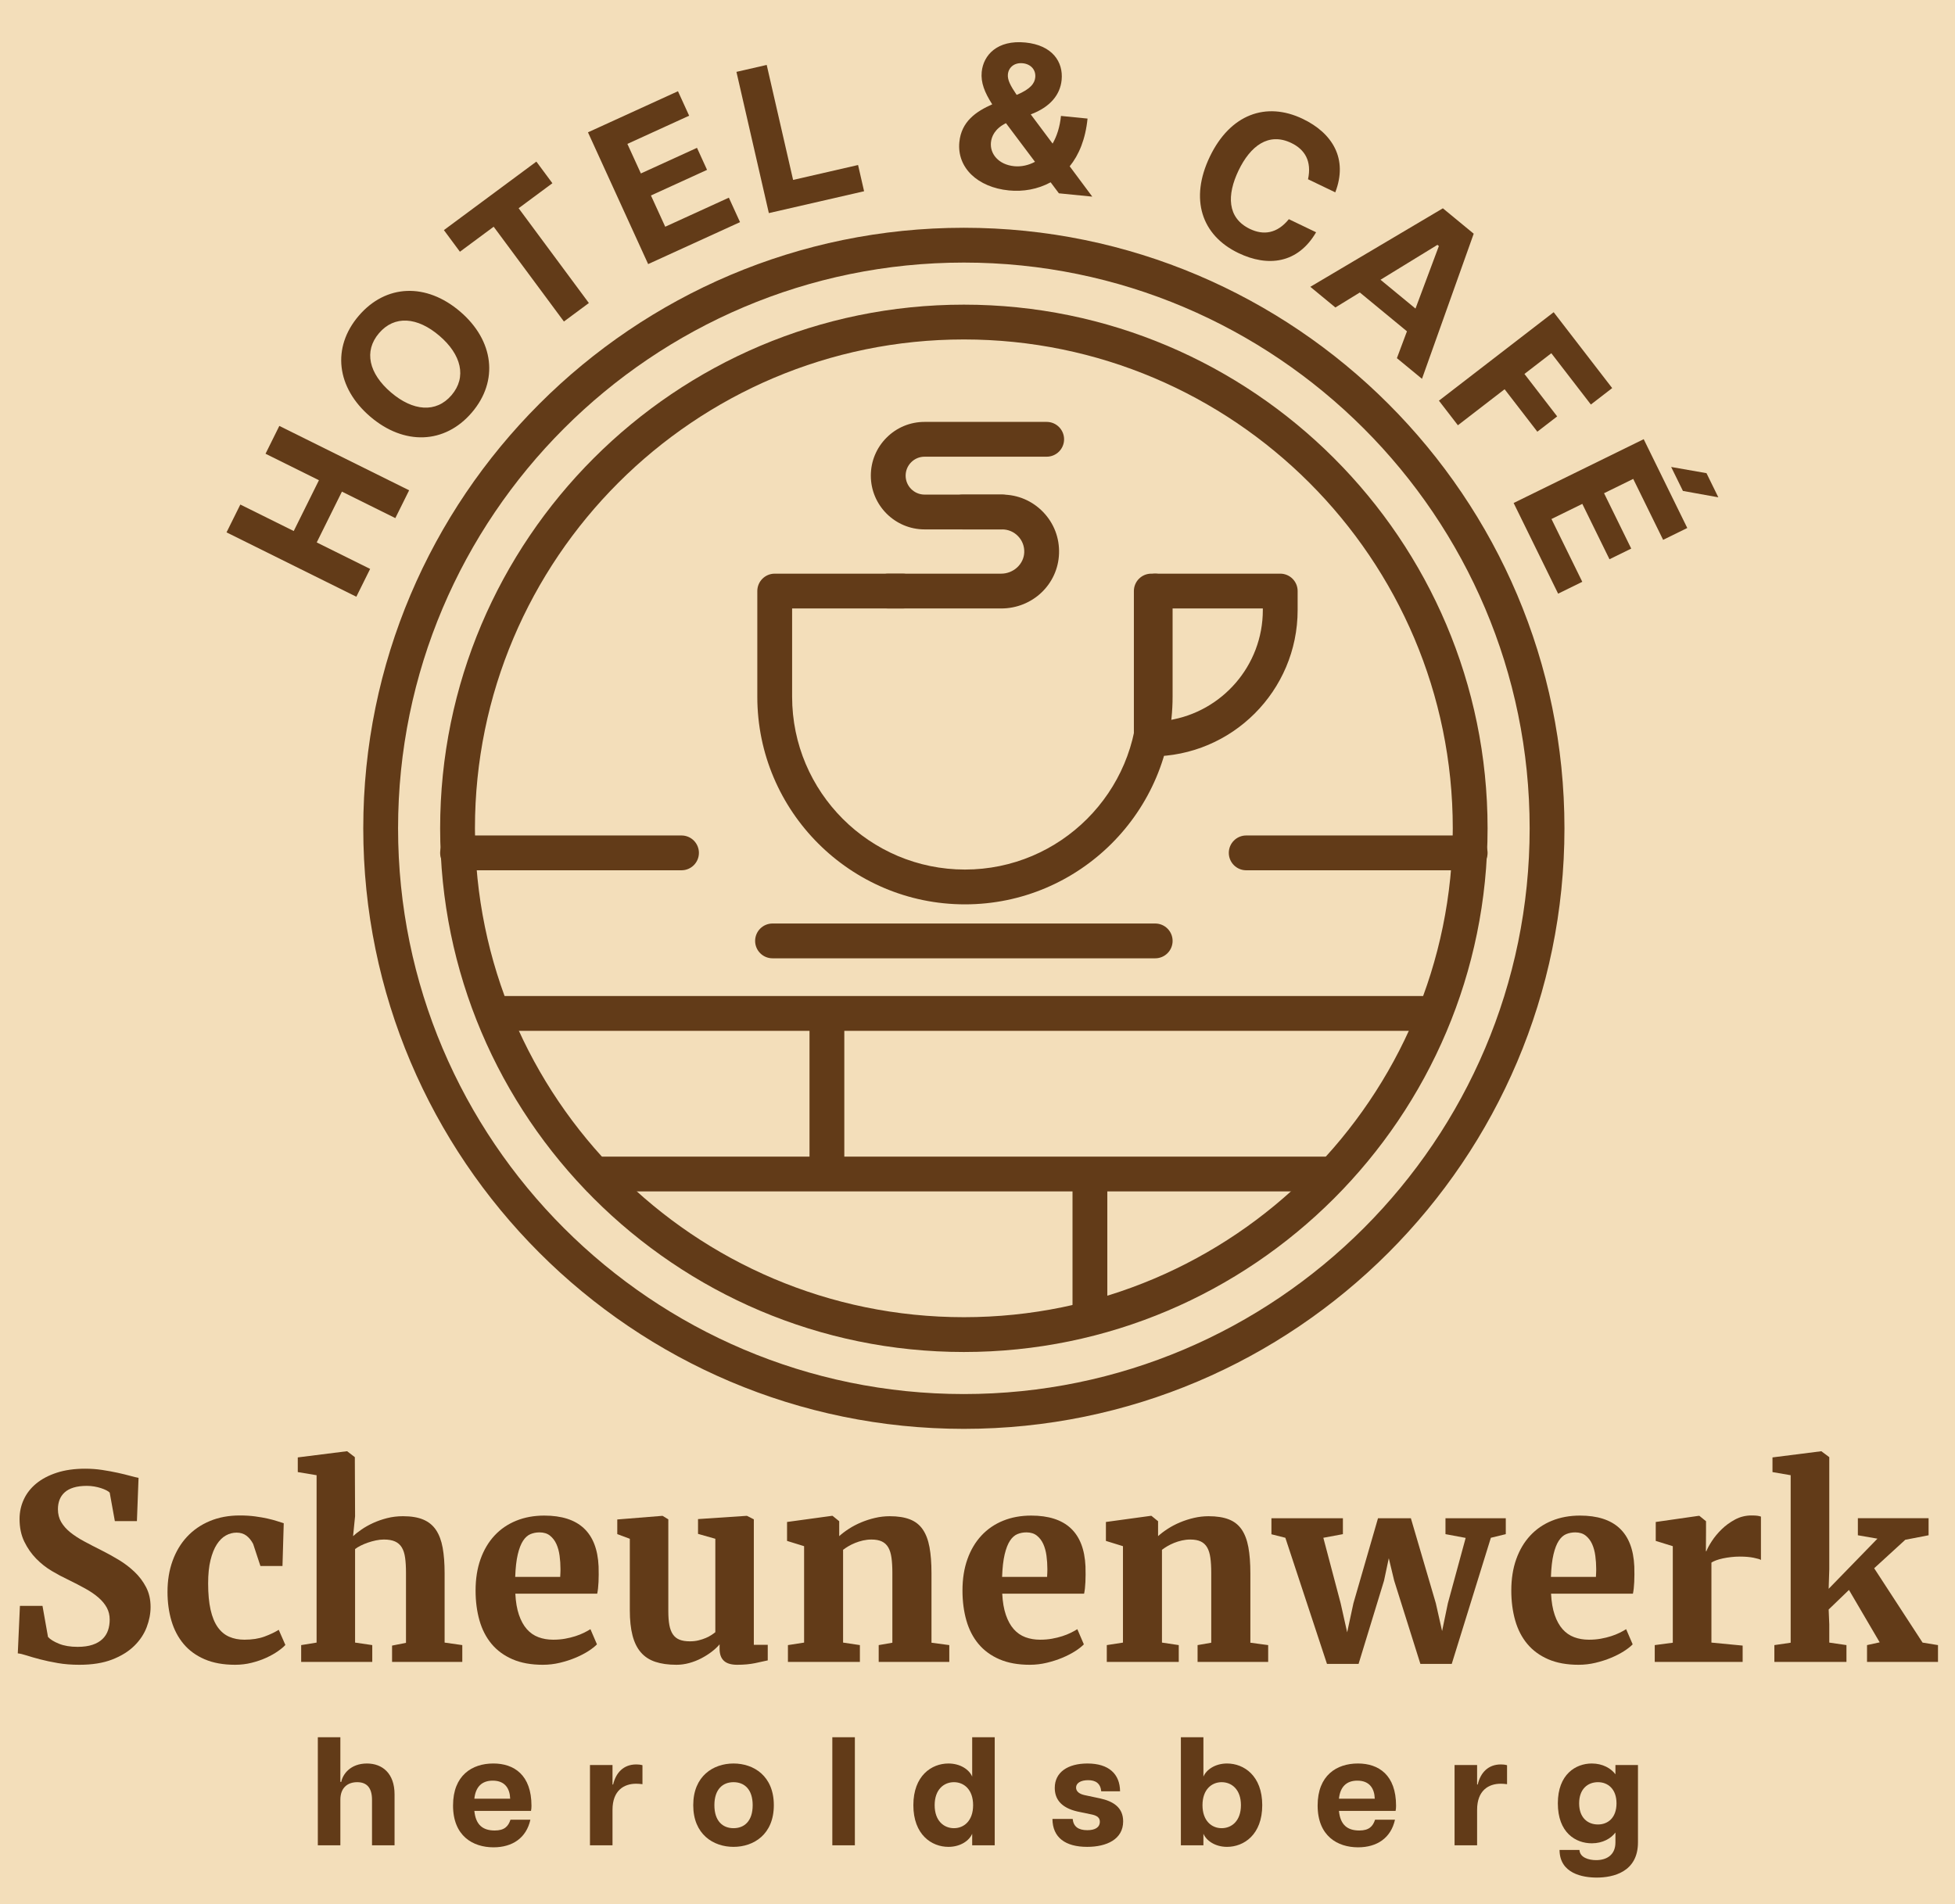 <svg xmlns="http://www.w3.org/2000/svg" xmlns:svg="http://www.w3.org/2000/svg" id="svg2" width="535.35" height="521.431" viewBox="0 0 535.35 521.431"><defs id="defs6"><clipPath id="clipPath18"><path d="m 9.354,709.214 v -576.567 h 576.567 v 576.567 z" id="path16"></path></clipPath><clipPath id="clipPath24"><path d="m 9.354,709.214 v -576.567 h 576.567 v 576.567 z" id="path22"></path></clipPath><clipPath id="clipPath30"><path d="m 9.354,9.354 h 576.567 V 832.507 H 9.354 Z" id="path28"></path></clipPath></defs><g id="g8" transform="matrix(0,-1.333,-1.333,0,828.883,659.624)"><g id="g10"></g><g id="g12"><g id="g14" clip-path="url(#clipPath18)"><g id="g20" clip-path="url(#clipPath24)"><g id="g26" clip-path="url(#clipPath30)"><path d="m 9.354,709.214 v -576.567 h 576.567 v 576.567 z" style="fill:#f3deba;fill-opacity:1;fill-rule:nonzero;stroke:none" id="path32"></path><path d="m 440.896,423.813 c 0,64.089 -52.14,116.229 -116.229,116.229 -64.089,0 -116.229,-52.14 -116.229,-116.229 0,-64.089 52.14,-116.229 116.229,-116.229 64.089,0 116.229,52.14 116.229,116.229 m -239.609,0 c 0,68.032 55.348,123.38 123.38,123.38 68.032,0 123.38,-55.348 123.38,-123.38 0,-68.032 -55.348,-123.379 -123.38,-123.379 -68.032,0 -123.38,55.347 -123.38,123.379" style="fill:#623b18;fill-opacity:1;fill-rule:nonzero;stroke:none" id="path34"></path><path d="m 369.837,381.736 h -22.968 c 1.722,-10.943 11.217,-19.34 22.637,-19.34 h 0.331 z m -30.397,3.575 c 0,1.975 1.601,3.575 3.575,3.575 h 30.396 c 1.975,0 3.575,-1.601 3.575,-3.575 v -26.49 c 0,-1.975 -1.601,-3.575 -3.575,-3.575 h -3.905 c -16.578,0 -30.066,13.487 -30.066,30.065" style="fill:#623b18;fill-opacity:1;fill-rule:nonzero;stroke:none" id="path36"></path><path d="m 309.045,423.588 c 0,23.521 19.136,42.657 42.657,42.657 h 21.708 c 1.975,0 3.575,-1.601 3.575,-3.575 v -26.284 c 0,-1.975 -1.601,-3.575 -3.575,-3.575 -1.975,0 -3.575,1.601 -3.575,3.575 v 22.709 h -18.133 c -19.579,0 -35.507,-15.928 -35.507,-35.507 0,-19.577 15.928,-35.504 35.507,-35.504 h 21.708 c 1.975,0 3.575,-1.6 3.575,-3.575 0,-1.975 -1.601,-3.575 -3.575,-3.575 h -21.708 c -23.522,0 -42.657,19.135 -42.657,42.654" style="fill:#623b18;fill-opacity:1;fill-rule:nonzero;stroke:none" id="path38"></path><path d="m 297.959,384.507 v 78.612 c 0,1.975 1.601,3.575 3.575,3.575 1.975,0 3.575,-1.601 3.575,-3.575 v -78.612 c 0,-1.975 -1.601,-3.575 -3.575,-3.575 -1.974,0 -3.575,1.6 -3.575,3.575" style="fill:#623b18;fill-opacity:1;fill-rule:nonzero;stroke:none" id="path40"></path><path d="m 369.835,416.145 v 23.204 c 0,1.975 1.601,3.575 3.575,3.575 1.975,0 3.575,-1.601 3.575,-3.575 v -23.204 c 0,-2.526 1.964,-4.651 4.377,-4.737 1.249,-0.045 2.429,0.406 3.325,1.271 0.897,0.865 1.39,2.027 1.39,3.272 v 8.121 c 0,1.975 1.601,3.575 3.575,3.575 1.974,0 3.575,-1.6 3.575,-3.575 v -8.121 c 0,-3.203 -1.27,-6.192 -3.575,-8.417 -2.305,-2.224 -5.34,-3.386 -8.545,-3.271 -6.321,0.225 -11.273,5.444 -11.273,11.883" style="fill:#623b18;fill-opacity:1;fill-rule:nonzero;stroke:none" id="path42"></path><path d="m 386.078,415.949 v 15.933 c 0,6.089 4.954,11.043 11.043,11.043 2.95,0 5.723,-1.149 7.808,-3.235 2.084,-2.079 3.235,-4.853 3.235,-7.808 V 406.8 c 0,-1.975 -1.601,-3.575 -3.575,-3.575 -1.975,0 -3.575,1.6 -3.575,3.575 v 25.081 c 0,1.042 -0.404,2.018 -1.137,2.749 -0.739,0.739 -1.717,1.144 -2.756,1.144 -2.146,0 -3.893,-1.746 -3.893,-3.893 v -15.933 c 0,-1.975 -1.601,-3.575 -3.575,-3.575 -1.974,0 -3.575,1.6 -3.575,3.575" style="fill:#623b18;fill-opacity:1;fill-rule:nonzero;stroke:none" id="path44"></path><path d="m 425.103,423.813 c 0,55.381 -45.056,100.437 -100.437,100.437 -55.381,0 -100.437,-45.056 -100.437,-100.437 0,-55.381 45.056,-100.437 100.437,-100.437 55.381,0 100.437,45.056 100.437,100.437 m -208.025,0 c 0,59.324 48.264,107.587 107.587,107.587 59.324,0 107.587,-48.264 107.587,-107.587 0,-59.324 -48.263,-107.587 -107.587,-107.587 -59.324,0 -107.587,48.264 -107.587,107.587" style="fill:#623b18;fill-opacity:1;fill-rule:nonzero;stroke:none" id="path46"></path><path d="M 283.057,520.585 V 329.401 h 7.15 v 191.183 z" style="fill:#623b18;fill-opacity:1;fill-rule:nonzero;stroke:none" id="path48"></path><path d="M 250.068,501.266 V 347.288 h 7.15 v 153.978 z" style="fill:#623b18;fill-opacity:1;fill-rule:nonzero;stroke:none" id="path50"></path><path d="m 252.181,455.522 v -7.15 h 33.489 v 7.15 z" style="fill:#623b18;fill-opacity:1;fill-rule:nonzero;stroke:none" id="path52"></path><path d="m 223.819,401.493 v -7.15 h 29.048 v 7.15 z" style="fill:#623b18;fill-opacity:1;fill-rule:nonzero;stroke:none" id="path54"></path><path d="m 316.046,319.801 v 46.01 c 0,1.975 1.601,3.575 3.575,3.575 1.975,0 3.575,-1.6 3.575,-3.575 v -46.01 c 0,-1.975 -1.601,-3.575 -3.575,-3.575 -1.974,0 -3.575,1.6 -3.575,3.575" style="fill:#623b18;fill-opacity:1;fill-rule:nonzero;stroke:none" id="path56"></path><path d="m 316.046,481.816 v 46.01 c 0,1.975 1.601,3.575 3.575,3.575 1.975,0 3.575,-1.6 3.575,-3.575 v -46.01 c 0,-1.975 -1.601,-3.575 -3.575,-3.575 -1.974,0 -3.575,1.6 -3.575,3.575" style="fill:#623b18;fill-opacity:1;fill-rule:nonzero;stroke:none" id="path58"></path><path d="m 152.817,605.517 c 0,1.597 0.116,3.07 0.348,4.417 0.231,1.349 0.489,2.564 0.773,3.645 0.283,1.082 0.549,2.009 0.799,2.781 0.249,0.773 0.391,1.374 0.424,1.803 l 9.763,-0.438 v -4.636 l -6.388,-1.133 c -0.499,-0.447 -0.962,-1.194 -1.391,-2.241 -0.429,-1.047 -0.644,-2.326 -0.644,-3.838 0,-1.202 0.142,-2.223 0.425,-3.065 0.283,-0.841 0.678,-1.524 1.185,-2.048 0.506,-0.523 1.099,-0.902 1.777,-1.133 0.678,-0.232 1.413,-0.347 2.203,-0.347 0.909,0 1.73,0.198 2.46,0.592 0.729,0.395 1.417,0.961 2.061,1.699 0.644,0.739 1.263,1.64 1.854,2.705 0.593,1.065 1.215,2.267 1.868,3.606 0.481,1.031 1.064,2.125 1.751,3.284 0.687,1.159 1.528,2.228 2.525,3.206 0.995,0.979 2.164,1.795 3.503,2.447 1.339,0.654 2.893,0.979 4.662,0.979 1.408,0 2.739,-0.287 3.993,-0.863 1.253,-0.575 2.348,-1.43 3.284,-2.563 0.935,-1.133 1.679,-2.541 2.228,-4.224 0.549,-1.683 0.824,-3.632 0.824,-5.848 0,-1.184 -0.086,-2.344 -0.257,-3.477 -0.172,-1.134 -0.365,-2.189 -0.579,-3.168 -0.215,-0.979 -0.425,-1.842 -0.631,-2.589 -0.206,-0.747 -0.344,-1.317 -0.411,-1.713 l -8.887,0.335 v 4.533 l 5.847,1.057 c 0.155,0.137 0.313,0.364 0.476,0.682 0.163,0.317 0.313,0.687 0.45,1.107 0.138,0.422 0.249,0.881 0.335,1.378 0.086,0.498 0.129,1.005 0.129,1.52 0,1.065 -0.116,1.975 -0.347,2.731 -0.232,0.755 -0.563,1.369 -0.992,1.841 -0.43,0.472 -0.936,0.82 -1.52,1.043 -0.584,0.223 -1.228,0.335 -1.932,0.335 -0.996,0 -1.876,-0.223 -2.64,-0.669 -0.765,-0.447 -1.468,-1.069 -2.112,-1.867 -0.644,-0.799 -1.262,-1.747 -1.854,-2.846 -0.592,-1.099 -1.215,-2.301 -1.867,-3.607 -0.567,-1.134 -1.207,-2.292 -1.919,-3.478 -0.713,-1.184 -1.533,-2.266 -2.46,-3.245 -0.927,-0.98 -1.983,-1.777 -3.168,-2.396 -1.186,-0.618 -2.542,-0.927 -4.07,-0.927 -1.357,0 -2.739,0.266 -4.148,0.798 -1.408,0.533 -2.688,1.383 -3.838,2.551 -1.151,1.168 -2.086,2.678 -2.808,4.533 -0.721,1.854 -1.082,4.104 -1.082,6.749" style="fill:#623b18;fill-opacity:1;fill-rule:nonzero;stroke:none" id="path60"></path><path d="m 167.809,587.408 c 2.318,0 4.439,-0.347 6.362,-1.043 1.923,-0.696 3.576,-1.687 4.958,-2.975 1.382,-1.288 2.455,-2.846 3.219,-4.676 0.764,-1.829 1.147,-3.876 1.147,-6.143 0,-1.151 -0.064,-2.206 -0.193,-3.168 -0.129,-0.961 -0.28,-1.821 -0.45,-2.576 -0.172,-0.755 -0.348,-1.408 -0.528,-1.957 -0.18,-0.55 -0.322,-0.996 -0.425,-1.34 l -8.784,0.258 v 4.533 l 4.534,1.494 c 0.721,0.378 1.288,0.841 1.7,1.391 0.411,0.549 0.618,1.22 0.618,2.009 0,0.772 -0.193,1.506 -0.58,2.202 -0.386,0.696 -0.996,1.314 -1.828,1.855 -0.833,0.541 -1.911,0.974 -3.233,1.3 -1.323,0.327 -2.92,0.489 -4.791,0.489 -2.13,0 -3.933,-0.168 -5.41,-0.502 -1.478,-0.335 -2.67,-0.824 -3.58,-1.468 -0.91,-0.644 -1.567,-1.431 -1.97,-2.357 -0.404,-0.927 -0.605,-1.966 -0.605,-3.117 0,-1.597 0.215,-2.975 0.644,-4.135 0.429,-1.159 0.892,-2.133 1.39,-2.923 l -3.116,-1.365 c -0.396,0.36 -0.829,0.88 -1.301,1.558 -0.473,0.679 -0.915,1.469 -1.327,2.37 -0.412,0.902 -0.755,1.898 -1.03,2.988 -0.275,1.091 -0.412,2.228 -0.412,3.413 0,2.422 0.378,4.507 1.133,6.259 0.756,1.752 1.803,3.191 3.143,4.314 1.339,1.126 2.923,1.958 4.752,2.499 1.829,0.541 3.816,0.812 5.963,0.812" style="fill:#623b18;fill-opacity:1;fill-rule:nonzero;stroke:none" id="path62"></path><path d="m 153.41,559.949 h 3.451 l 0.515,-3.168 h 34.388 l 0.644,3.864 h 3.014 l 1.262,-10.02 v -0.128 l -1.211,-1.572 -12.132,-0.051 -4.095,0.412 c 0.429,-0.463 0.884,-1.044 1.365,-1.739 0.481,-0.696 0.922,-1.481 1.327,-2.357 0.403,-0.876 0.738,-1.833 1.005,-2.872 0.266,-1.038 0.399,-2.134 0.399,-3.284 0,-1.682 -0.231,-3.074 -0.696,-4.173 -0.463,-1.099 -1.176,-1.97 -2.138,-2.614 -0.962,-0.644 -2.176,-1.099 -3.645,-1.366 -1.469,-0.266 -3.207,-0.399 -5.216,-0.399 h -14.27 l -0.515,-3.632 h -3.451 v 14.426 h 3.348 l 0.567,-2.86 h 14.399 c 1.185,0 2.21,0.06 3.078,0.18 0.866,0.12 1.575,0.348 2.125,0.682 0.55,0.335 0.957,0.799 1.224,1.391 0.266,0.592 0.399,1.353 0.399,2.28 0,0.533 -0.061,1.083 -0.181,1.649 -0.12,0.567 -0.27,1.112 -0.451,1.636 -0.18,0.523 -0.386,1.017 -0.618,1.48 -0.231,0.464 -0.468,0.85 -0.708,1.16 h -19.216 l -0.515,-3.529 h -3.451 z" style="fill:#623b18;fill-opacity:1;fill-rule:nonzero;stroke:none" id="path64"></path><path d="m 180.018,510.983 c 0,0.669 -0.12,1.292 -0.36,1.867 -0.241,0.576 -0.696,1.082 -1.366,1.519 -0.67,0.439 -1.601,0.799 -2.794,1.083 -1.194,0.283 -2.735,0.46 -4.624,0.528 v -9.247 c 0.086,0 0.206,-0.004 0.36,-0.013 0.155,-0.009 0.318,-0.017 0.49,-0.026 0.171,-0.009 0.334,-0.013 0.489,-0.013 h 0.334 c 0.876,0 1.764,0.06 2.666,0.18 0.902,0.12 1.704,0.34 2.409,0.657 0.704,0.319 1.279,0.756 1.726,1.315 0.446,0.558 0.67,1.274 0.67,2.151 m -27.201,-0.696 c 0,2.422 0.378,4.504 1.134,6.246 0.755,1.743 1.807,3.177 3.155,4.302 1.348,1.124 2.958,1.953 4.83,2.485 1.872,0.533 3.916,0.799 6.131,0.799 2.404,0 4.554,-0.34 6.452,-1.018 1.897,-0.677 3.511,-1.635 4.842,-2.871 1.33,-1.237 2.348,-2.721 3.052,-4.457 0.704,-1.734 1.056,-3.658 1.056,-5.769 0,-7.126 -3.478,-10.845 -10.432,-11.154 -1.185,-0.035 -2.254,-0.03 -3.206,0.013 -0.954,0.043 -1.756,0.133 -2.409,0.271 v 16.819 c -1.7,-0.086 -3.152,-0.334 -4.353,-0.747 -1.203,-0.412 -2.181,-0.953 -2.937,-1.623 -0.756,-0.669 -1.305,-1.464 -1.648,-2.382 -0.344,-0.919 -0.515,-1.928 -0.515,-3.027 0,-0.876 0.069,-1.691 0.206,-2.447 0.137,-0.756 0.309,-1.456 0.515,-2.099 0.206,-0.644 0.438,-1.227 0.696,-1.752 0.257,-0.523 0.506,-0.974 0.747,-1.352 l -3.116,-1.339 c -0.447,0.429 -0.914,1.026 -1.404,1.79 -0.489,0.765 -0.94,1.641 -1.353,2.628 -0.412,0.988 -0.755,2.052 -1.03,3.194 -0.275,1.142 -0.412,2.305 -0.412,3.49" style="fill:#623b18;fill-opacity:1;fill-rule:nonzero;stroke:none" id="path66"></path><path d="m 152.817,470.361 c 0,1.254 0.275,2.173 0.825,2.756 0.549,0.585 1.365,0.876 2.447,0.876 h 0.928 c -0.515,0.43 -1.022,0.97 -1.52,1.622 -0.498,0.653 -0.949,1.366 -1.352,2.138 -0.404,0.773 -0.726,1.597 -0.967,2.473 -0.24,0.876 -0.36,1.751 -0.36,2.628 0,1.683 0.203,3.129 0.605,4.339 0.404,1.212 1.052,2.203 1.945,2.975 0.892,0.773 2.052,1.345 3.477,1.713 1.426,0.37 3.151,0.554 5.178,0.554 h 14.682 l 0.954,2.576 h 3.013 l 0.747,-9.273 v -0.026 l -0.721,-1.186 h -18.855 c -1.133,0 -2.091,-0.072 -2.872,-0.218 -0.781,-0.146 -1.421,-0.391 -1.919,-0.734 -0.498,-0.343 -0.858,-0.798 -1.082,-1.365 -0.223,-0.567 -0.334,-1.271 -0.334,-2.112 0,-0.653 0.068,-1.254 0.206,-1.803 0.137,-0.55 0.3,-1.044 0.489,-1.482 0.189,-0.438 0.39,-0.82 0.605,-1.146 0.214,-0.327 0.407,-0.592 0.58,-0.798 h 19.19 l 1.005,3.555 h 3.04 l 0.669,-9.995 v -0.052 l -0.721,-1.417 h -25.784 v -2.859 h -3.194 c -0.154,0.654 -0.343,1.52 -0.567,2.602 -0.223,1.083 -0.335,2.301 -0.335,3.658" style="fill:#623b18;fill-opacity:1;fill-rule:nonzero;stroke:none" id="path68"></path><path d="m 153.41,459.955 h 3.451 l 0.515,-3.322 h 19.808 l 1.083,3.503 h 3.889 l 1.263,-9.221 v -0.129 l -1.108,-1.365 h -3.065 c 0.515,-0.566 1.021,-1.237 1.52,-2.009 0.497,-0.773 0.935,-1.611 1.313,-2.512 0.378,-0.902 0.683,-1.85 0.914,-2.846 0.232,-0.996 0.347,-2 0.347,-3.013 0,-1.649 -0.215,-3.027 -0.644,-4.135 -0.429,-1.108 -1.116,-1.988 -2.061,-2.64 -0.945,-0.652 -2.16,-1.116 -3.645,-1.392 -1.485,-0.274 -3.276,-0.411 -5.37,-0.411 h -14.271 l -0.489,-3.658 h -3.451 v 14.502 h 3.451 l 0.489,-2.807 h 14.374 c 1.185,0 2.21,0.06 3.078,0.18 0.866,0.12 1.575,0.339 2.125,0.657 0.55,0.318 0.957,0.755 1.224,1.313 0.266,0.559 0.399,1.275 0.399,2.151 0,0.585 -0.065,1.16 -0.193,1.727 -0.129,0.567 -0.296,1.103 -0.502,1.609 -0.206,0.507 -0.434,0.971 -0.682,1.391 -0.249,0.421 -0.494,0.786 -0.734,1.095 h -19.061 l -0.515,-3.452 h -3.451 z" style="fill:#623b18;fill-opacity:1;fill-rule:nonzero;stroke:none" id="path70"></path><path d="m 180.018,410.962 c 0,0.669 -0.12,1.292 -0.36,1.867 -0.241,0.576 -0.696,1.082 -1.366,1.519 -0.67,0.439 -1.601,0.799 -2.794,1.083 -1.194,0.283 -2.735,0.46 -4.624,0.528 v -9.247 c 0.086,0 0.206,-0.004 0.36,-0.013 0.155,-0.009 0.318,-0.017 0.49,-0.026 0.171,-0.009 0.334,-0.013 0.489,-0.013 h 0.334 c 0.876,0 1.764,0.06 2.666,0.18 0.902,0.12 1.704,0.339 2.409,0.656 0.704,0.319 1.279,0.756 1.726,1.315 0.446,0.558 0.67,1.274 0.67,2.151 m -27.201,-0.696 c 0,2.422 0.378,4.504 1.134,6.246 0.755,1.743 1.807,3.177 3.155,4.302 1.348,1.124 2.958,1.953 4.83,2.485 1.872,0.533 3.916,0.799 6.131,0.799 2.404,0 4.554,-0.34 6.452,-1.018 1.897,-0.677 3.511,-1.635 4.842,-2.871 1.33,-1.237 2.348,-2.721 3.052,-4.457 0.704,-1.734 1.056,-3.658 1.056,-5.769 0,-7.126 -3.478,-10.845 -10.432,-11.154 -1.185,-0.035 -2.254,-0.03 -3.206,0.013 -0.954,0.043 -1.756,0.133 -2.409,0.271 v 16.819 c -1.7,-0.086 -3.152,-0.334 -4.353,-0.747 -1.203,-0.412 -2.181,-0.953 -2.937,-1.623 -0.756,-0.669 -1.305,-1.464 -1.648,-2.382 -0.344,-0.919 -0.515,-1.928 -0.515,-3.027 0,-0.876 0.069,-1.691 0.206,-2.447 0.137,-0.756 0.309,-1.456 0.515,-2.099 0.206,-0.644 0.438,-1.227 0.696,-1.752 0.257,-0.523 0.506,-0.974 0.747,-1.352 l -3.116,-1.339 c -0.447,0.43 -0.914,1.026 -1.404,1.79 -0.489,0.765 -0.94,1.641 -1.353,2.628 -0.412,0.988 -0.755,2.052 -1.03,3.194 -0.275,1.142 -0.412,2.306 -0.412,3.49" style="fill:#623b18;fill-opacity:1;fill-rule:nonzero;stroke:none" id="path72"></path><path d="m 153.41,394.451 h 3.451 l 0.515,-3.322 h 19.808 l 1.083,3.503 h 3.889 l 1.263,-9.222 v -0.129 l -1.108,-1.364 h -3.065 c 0.515,-0.567 1.021,-1.237 1.52,-2.009 0.497,-0.773 0.935,-1.61 1.313,-2.512 0.378,-0.902 0.683,-1.85 0.914,-2.846 0.232,-0.996 0.347,-2 0.347,-3.014 0,-1.649 -0.215,-3.027 -0.644,-4.134 -0.429,-1.108 -1.116,-1.988 -2.061,-2.641 -0.945,-0.652 -2.16,-1.116 -3.645,-1.391 -1.485,-0.274 -3.276,-0.412 -5.37,-0.412 h -14.271 l -0.489,-3.658 h -3.451 v 14.502 h 3.451 l 0.489,-2.807 h 14.374 c 1.185,0 2.21,0.06 3.078,0.18 0.866,0.12 1.575,0.339 2.125,0.657 0.55,0.318 0.957,0.755 1.224,1.314 0.266,0.558 0.399,1.275 0.399,2.151 0,0.585 -0.065,1.16 -0.193,1.726 -0.129,0.566 -0.296,1.103 -0.502,1.609 -0.206,0.507 -0.434,0.971 -0.682,1.392 -0.249,0.421 -0.494,0.786 -0.734,1.094 h -19.061 l -0.515,-3.451 h -3.451 z" style="fill:#623b18;fill-opacity:1;fill-rule:nonzero;stroke:none" id="path74"></path><path d="m 152.997,349.219 25.913,8.551 0.721,2.86 h 3.296 v -14.682 h -3.271 l -0.747,4.018 -13.446,-3.554 -5.976,-1.34 5.976,-1.288 17.464,-5.049 v -6.749 l -17.464,-5.126 -5.718,-1.289 5.693,-1.184 13.445,-3.658 0.773,4.147 h 3.271 v -12.39 h -3.271 l -0.747,3.066 -25.913,8.036 v 6.44 l 17.103,5.384 4.611,1.108 -4.611,0.978 -17.103,5.229 z" style="fill:#623b18;fill-opacity:1;fill-rule:nonzero;stroke:none" id="path76"></path><path d="m 180.018,298.217 c 0,0.67 -0.12,1.292 -0.36,1.868 -0.241,0.575 -0.696,1.082 -1.366,1.519 -0.67,0.438 -1.601,0.798 -2.794,1.082 -1.194,0.284 -2.735,0.46 -4.624,0.528 v -9.247 c 0.086,0 0.206,-0.004 0.36,-0.014 0.155,-0.009 0.318,-0.017 0.49,-0.025 0.171,-0.009 0.334,-0.014 0.489,-0.014 h 0.334 c 0.876,0 1.764,0.061 2.666,0.181 0.902,0.12 1.704,0.34 2.409,0.657 0.704,0.319 1.279,0.756 1.726,1.314 0.446,0.558 0.67,1.275 0.67,2.151 m -27.201,-0.696 c 0,2.421 0.378,4.504 1.134,6.246 0.755,1.743 1.807,3.177 3.155,4.302 1.348,1.124 2.958,1.954 4.83,2.486 1.872,0.532 3.916,0.798 6.131,0.798 2.404,0 4.554,-0.339 6.452,-1.018 1.897,-0.678 3.511,-1.635 4.842,-2.872 1.33,-1.237 2.348,-2.721 3.052,-4.456 0.704,-1.735 1.056,-3.658 1.056,-5.769 0,-7.127 -3.478,-10.845 -10.432,-11.154 -1.185,-0.034 -2.254,-0.029 -3.206,0.014 -0.954,0.043 -1.756,0.133 -2.409,0.27 v 16.82 c -1.7,-0.086 -3.152,-0.334 -4.353,-0.747 -1.203,-0.411 -2.181,-0.953 -2.937,-1.622 -0.756,-0.669 -1.305,-1.464 -1.648,-2.383 -0.344,-0.919 -0.515,-1.927 -0.515,-3.027 0,-0.875 0.069,-1.691 0.206,-2.447 0.137,-0.755 0.309,-1.456 0.515,-2.099 0.206,-0.644 0.438,-1.227 0.696,-1.751 0.257,-0.523 0.506,-0.974 0.747,-1.353 l -3.116,-1.339 c -0.447,0.429 -0.914,1.026 -1.404,1.79 -0.489,0.765 -0.94,1.64 -1.353,2.628 -0.412,0.987 -0.755,2.052 -1.03,3.193 -0.275,1.142 -0.412,2.306 -0.412,3.49" style="fill:#623b18;fill-opacity:1;fill-rule:nonzero;stroke:none" id="path78"></path><path d="m 153.41,281.887 h 3.451 l 0.489,-3.709 h 19.834 l 1.083,3.503 h 3.889 l 1.263,-8.81 v -0.154 l -1.108,-1.365 h -2.138 l -4.018,0.025 v -0.103 c 0.549,-0.206 1.24,-0.579 2.074,-1.12 0.832,-0.54 1.64,-1.211 2.421,-2.009 0.781,-0.799 1.452,-1.717 2.009,-2.757 0.558,-1.039 0.838,-2.167 0.838,-3.387 0,-0.532 -0.022,-0.94 -0.064,-1.224 -0.043,-0.283 -0.099,-0.519 -0.168,-0.708 h -8.912 c 0.138,0.189 0.288,0.682 0.451,1.48 0.163,0.799 0.244,1.748 0.244,2.846 0,0.602 -0.035,1.202 -0.103,1.803 -0.068,0.602 -0.159,1.164 -0.27,1.687 -0.112,0.525 -0.245,0.992 -0.399,1.404 -0.155,0.413 -0.309,0.73 -0.463,0.954 h -16.434 l -0.618,-6.414 h -3.348 z" style="fill:#623b18;fill-opacity:1;fill-rule:nonzero;stroke:none" id="path80"></path><path d="m 153.41,257.313 h 3.451 l 0.489,-3.349 h 34.414 l 0.644,3.735 h 3.014 l 1.262,-9.969 v -0.076 l -1.211,-1.623 h -23.054 l -3.992,0.128 10.303,-10.02 0.696,4.019 h 3.503 v -14.528 h -3.503 l -0.927,4.791 -5.847,6.388 -15.275,-9.943 -0.515,-3.169 h -3.451 v 14.58 h 3.451 l 0.567,-2.602 10.767,6.311 -4.019,4.173 -3.064,-0.128 h -3.735 l -0.515,-3.529 h -3.451 z" style="fill:#623b18;fill-opacity:1;fill-rule:nonzero;stroke:none" id="path82"></path><path d="m 126.193,540.765 h -10.466 v 4.631 h 9.356 c 2.506,0 3.616,1.11 3.616,3.045 0,1.934 -1.11,3.457 -3.616,3.457 h -9.356 v 4.63 h 22.201 v -4.63 h -9.167 v -0.19 c 1.555,-0.286 3.774,-1.872 3.774,-5.266 0,-3.203 -2.061,-5.677 -6.343,-5.677" style="fill:#623b18;fill-opacity:1;fill-rule:nonzero;stroke:none" id="path84"></path><path d="m 125.305,517.014 c 2.061,0.063 3.71,1.046 3.71,3.584 0,2.22 -1.268,3.52 -3.71,3.774 z m -2.506,-4.281 v 11.639 c -2.886,-0.285 -4.027,-1.744 -4.027,-4.186 0,-1.998 0.856,-2.791 2.22,-3.235 v -4.091 c -3.743,0.825 -5.677,3.679 -5.677,7.58 0,4.218 2.316,8.31 8.595,8.31 6.185,0 8.627,-3.901 8.627,-8.278 0,-4.25 -2.347,-7.834 -8.69,-7.834 -0.476,0 -0.698,0.032 -1.047,0.096" style="fill:#623b18;fill-opacity:1;fill-rule:nonzero;stroke:none" id="path86"></path><path d="m 132.188,489.838 h -3.901 c 0.064,0.507 0.095,0.888 0.095,1.3 0,2.474 -1.364,4.853 -5.36,4.853 h -7.294 v 4.631 h 16.492 v -4.631 h -3.996 v -0.127 c 2.411,-0.571 4.123,-2.125 4.123,-4.757 0,-0.381 -0.032,-0.793 -0.159,-1.268" style="fill:#623b18;fill-opacity:1;fill-rule:nonzero;stroke:none" id="path88"></path><path d="m 123.973,467.196 c 3.267,0 4.726,1.712 4.726,3.933 0,2.22 -1.459,3.932 -4.726,3.932 -3.266,0 -4.726,-1.712 -4.726,-3.932 0,-2.22 1.46,-3.933 4.726,-3.933 m 0,12.21 c 5.994,0 8.563,-4.123 8.563,-8.277 0,-4.155 -2.569,-8.278 -8.563,-8.278 -5.994,0 -8.563,4.123 -8.563,8.278 0,4.154 2.569,8.277 8.563,8.277" style="fill:#623b18;fill-opacity:1;fill-rule:nonzero;stroke:none" id="path90"></path><path d="m 115.727,450.835 v -4.631 h 22.201 v 4.631 z" style="fill:#623b18;fill-opacity:1;fill-rule:nonzero;stroke:none" id="path92"></path><path d="m 123.973,421.913 c 3.235,0 4.726,1.903 4.726,3.933 0,2.061 -1.49,3.965 -4.726,3.965 -3.235,0 -4.726,-1.903 -4.726,-3.965 0,-2.03 1.491,-3.933 4.726,-3.933 m 13.955,-4.44 h -22.201 v 4.63 h 2.378 c -1.427,0.603 -2.695,2.41 -2.695,4.884 0,3.457 2.505,7.2 8.563,7.2 6.058,0 8.563,-3.743 8.563,-7.2 0,-2.474 -1.268,-4.282 -2.696,-4.884 h 8.087 z" style="fill:#623b18;fill-opacity:1;fill-rule:nonzero;stroke:none" id="path94"></path><path d="m 121.15,405.616 v -4.155 c -1.585,-0.159 -2.315,-1.173 -2.315,-3.013 0,-1.586 0.571,-2.569 1.744,-2.569 0.761,0 1.205,0.476 1.459,1.554 l 0.634,3.045 c 0.793,3.457 2.633,4.662 4.853,4.662 3.204,0 5.011,-2.664 5.011,-6.723 0,-4.377 -2.156,-6.66 -5.709,-6.692 v 3.869 c 1.65,0.159 2.284,1.173 2.284,2.695 0,1.523 -0.603,2.474 -1.522,2.474 -0.825,0 -1.333,-0.729 -1.555,-1.776 l -0.666,-3.14 c -0.571,-2.601 -1.776,-4.757 -4.726,-4.757 -3.679,0 -5.233,3.394 -5.233,7.39 0,4.472 1.903,7.104 5.74,7.136" style="fill:#623b18;fill-opacity:1;fill-rule:nonzero;stroke:none" id="path96"></path><path d="m 123.973,366.894 c 3.235,0 4.726,1.903 4.726,3.964 0,2.03 -1.49,3.934 -4.726,3.934 -3.235,0 -4.726,-1.903 -4.726,-3.934 0,-2.061 1.491,-3.964 4.726,-3.964 m 0,-4.377 c -6.058,0 -8.563,3.774 -8.563,7.231 0,2.442 1.268,4.25 2.695,4.853 h -2.378 v 4.631 h 22.201 v -4.631 h -8.087 c 1.427,-0.603 2.696,-2.41 2.696,-4.853 0,-3.457 -2.506,-7.231 -8.563,-7.231" style="fill:#623b18;fill-opacity:1;fill-rule:nonzero;stroke:none" id="path98"></path><path d="m 125.305,339.402 c 2.061,0.063 3.71,1.046 3.71,3.584 0,2.22 -1.268,3.52 -3.71,3.774 z m -2.506,-4.281 v 11.639 c -2.886,-0.285 -4.027,-1.744 -4.027,-4.186 0,-1.998 0.856,-2.791 2.22,-3.235 v -4.091 c -3.743,0.825 -5.677,3.679 -5.677,7.58 0,4.218 2.316,8.31 8.595,8.31 6.185,0 8.627,-3.901 8.627,-8.278 0,-4.25 -2.347,-7.834 -8.69,-7.834 -0.476,0 -0.698,0.032 -1.047,0.096" style="fill:#623b18;fill-opacity:1;fill-rule:nonzero;stroke:none" id="path100"></path><path d="m 132.188,312.225 h -3.901 c 0.064,0.507 0.095,0.888 0.095,1.3 0,2.474 -1.364,4.853 -5.36,4.853 h -7.294 v 4.63 h 16.492 v -4.63 h -3.996 v -0.127 c 2.411,-0.571 4.123,-2.125 4.123,-4.757 0,-0.381 -0.032,-0.793 -0.159,-1.268" style="fill:#623b18;fill-opacity:1;fill-rule:nonzero;stroke:none" id="path102"></path><path d="m 124.354,289.742 c 2.95,0 4.345,1.776 4.345,3.806 0,2.093 -1.395,3.869 -4.345,3.869 -2.982,0 -4.345,-1.776 -4.345,-3.869 0,-2.03 1.364,-3.806 4.345,-3.806 m 7.866,-4.409 h -15.89 c -6.121,0 -7.231,5.138 -7.231,8.468 0,2.886 0.825,7.611 5.677,7.643 v -4.091 c -1.585,-0.095 -2.093,-1.935 -2.093,-3.426 0,-2.189 1.078,-3.965 3.647,-3.965 h 2.03 c -1.205,0.889 -2.22,2.601 -2.22,4.853 0,3.33 2.188,6.978 8.214,6.978 5.962,0 8.183,-3.679 8.183,-6.978 0,-2.252 -1.016,-3.964 -2.22,-4.853 h 1.903 z" style="fill:#623b18;fill-opacity:1;fill-rule:nonzero;stroke:none" id="path104"></path><path d="m 407.338,564.436 -13.226,-26.666 -5.714,2.835 5.441,10.971 -10.438,5.177 -5.441,-10.971 -5.714,2.834 13.225,26.666 5.715,-2.835 -5.441,-10.971 10.437,-5.177 5.441,10.971 z" style="fill:#623b18;fill-opacity:1;fill-rule:nonzero;stroke:none" id="path106"></path><path d="m 425.853,531.548 c 3.87,4.523 4.259,9.229 0.543,12.408 -3.715,3.179 -8.304,2.068 -12.174,-2.455 -3.843,-4.492 -4.286,-9.261 -0.571,-12.44 3.716,-3.18 8.359,-2.004 12.202,2.486 m -16.607,14.211 c 5.944,6.946 14.19,7.949 20.717,2.365 6.526,-5.584 6.81,-13.887 0.866,-20.833 -5.917,-6.914 -14.218,-7.982 -20.744,-2.397 -6.527,5.585 -6.755,13.951 -0.839,20.865" style="fill:#623b18;fill-opacity:1;fill-rule:nonzero;stroke:none" id="path108"></path><path d="m 448.263,520.402 -5.139,6.936 4.442,3.291 14.075,-18.997 -4.442,-3.291 -5.139,6.936 -19.476,-14.43 -3.797,5.126 z" style="fill:#623b18;fill-opacity:1;fill-rule:nonzero;stroke:none" id="path110"></path><path d="m 467.656,501.032 8.442,-18.488 -5.028,-2.296 -5.793,12.687 -6.072,-2.773 5.263,-11.526 -4.525,-2.066 -5.263,11.525 -6.42,-2.933 5.97,-13.072 -5.028,-2.296 -8.618,18.875 z" style="fill:#623b18;fill-opacity:1;fill-rule:nonzero;stroke:none" id="path112"></path><path d="m 480.076,470.532 1.426,-6.218 -23.625,-5.422 3.063,-13.346 -5.389,-1.237 -4.489,19.564 z" style="fill:#623b18;fill-opacity:1;fill-rule:nonzero;stroke:none" id="path114"></path><path d="m 479.586,414.767 c -1.142,0.113 -2.314,-0.497 -4.239,-1.801 1.208,-2.898 2.41,-3.701 3.595,-3.819 1.608,-0.159 2.746,0.967 2.905,2.575 0.172,1.735 -0.866,2.907 -2.262,3.045 m -17.988,-5.565 7.942,5.964 c -1.14,2.292 -2.74,2.964 -3.967,3.086 -2.327,0.231 -4.556,-1.556 -4.876,-4.772 -0.143,-1.439 0.18,-2.924 0.901,-4.277 m -6.471,-4.913 2.263,1.698 c -1.445,2.666 -1.96,5.665 -1.669,8.584 0.634,6.391 4.651,10.692 9.941,10.167 4.231,-0.42 6.282,-3.444 7.748,-6.752 2.419,1.555 4.466,2.377 6.667,2.159 3.427,-0.34 6.607,-3.177 6.032,-8.974 -0.55,-5.544 -3.981,-7.81 -7.704,-7.441 -3.005,0.298 -5.541,2.302 -7.062,6.342 l -6.001,-4.489 c 1.536,-0.879 3.441,-1.495 5.684,-1.718 l -0.542,-5.459 c -4.232,0.42 -7.474,1.768 -9.807,3.666 l -6.23,-4.638 z" style="fill:#623b18;fill-opacity:1;fill-rule:nonzero;stroke:none" id="path116"></path><path d="m 462.656,373.284 c 8.661,-4.16 11.402,-11.515 7.757,-19.103 -2.908,-6.055 -8.162,-9.333 -15.088,-6.667 l 2.688,5.596 c 3.721,-0.797 6.113,0.649 7.457,3.446 2.246,4.675 -0.628,8.414 -5.648,10.826 -5.021,2.411 -9.755,2.373 -12.019,-2.34 -1.325,-2.76 -0.977,-5.568 2.009,-7.993 l -2.688,-5.596 c -6.45,3.758 -7.175,9.908 -4.266,15.963 3.645,7.589 11.099,10.046 19.799,5.867" style="fill:#623b18;fill-opacity:1;fill-rule:nonzero;stroke:none" id="path118"></path><path d="m 431.445,331.035 12.848,-4.802 0.244,0.295 -7.17,11.694 z m -4.67,1.755 7.978,9.681 -3.083,5.019 4.246,5.152 16.129,-27.232 -5.219,-6.334 -29.812,10.627 4.246,5.152 z" style="fill:#623b18;fill-opacity:1;fill-rule:nonzero;stroke:none" id="path120"></path><path d="m 430.699,302.649 -15.59,-12.021 -3.376,4.378 10.54,8.126 -4.258,5.523 -8.721,-6.725 -3.142,4.074 8.721,6.725 -7.4,9.597 5.051,3.895 z" style="fill:#623b18;fill-opacity:1;fill-rule:nonzero;stroke:none" id="path122"></path><path d="m 397.632,271.258 -4.962,-2.434 1.31,7.273 4.924,2.416 z m 6.981,12.897 -18.246,-8.952 -2.435,4.961 12.52,6.143 -2.941,5.993 -11.375,-5.581 -2.192,4.466 11.376,5.581 -3.109,6.337 -12.902,-6.331 -2.435,4.963 18.628,9.139 z" style="fill:#623b18;fill-opacity:1;fill-rule:nonzero;stroke:none" id="path124"></path></g></g></g></g></g></svg>